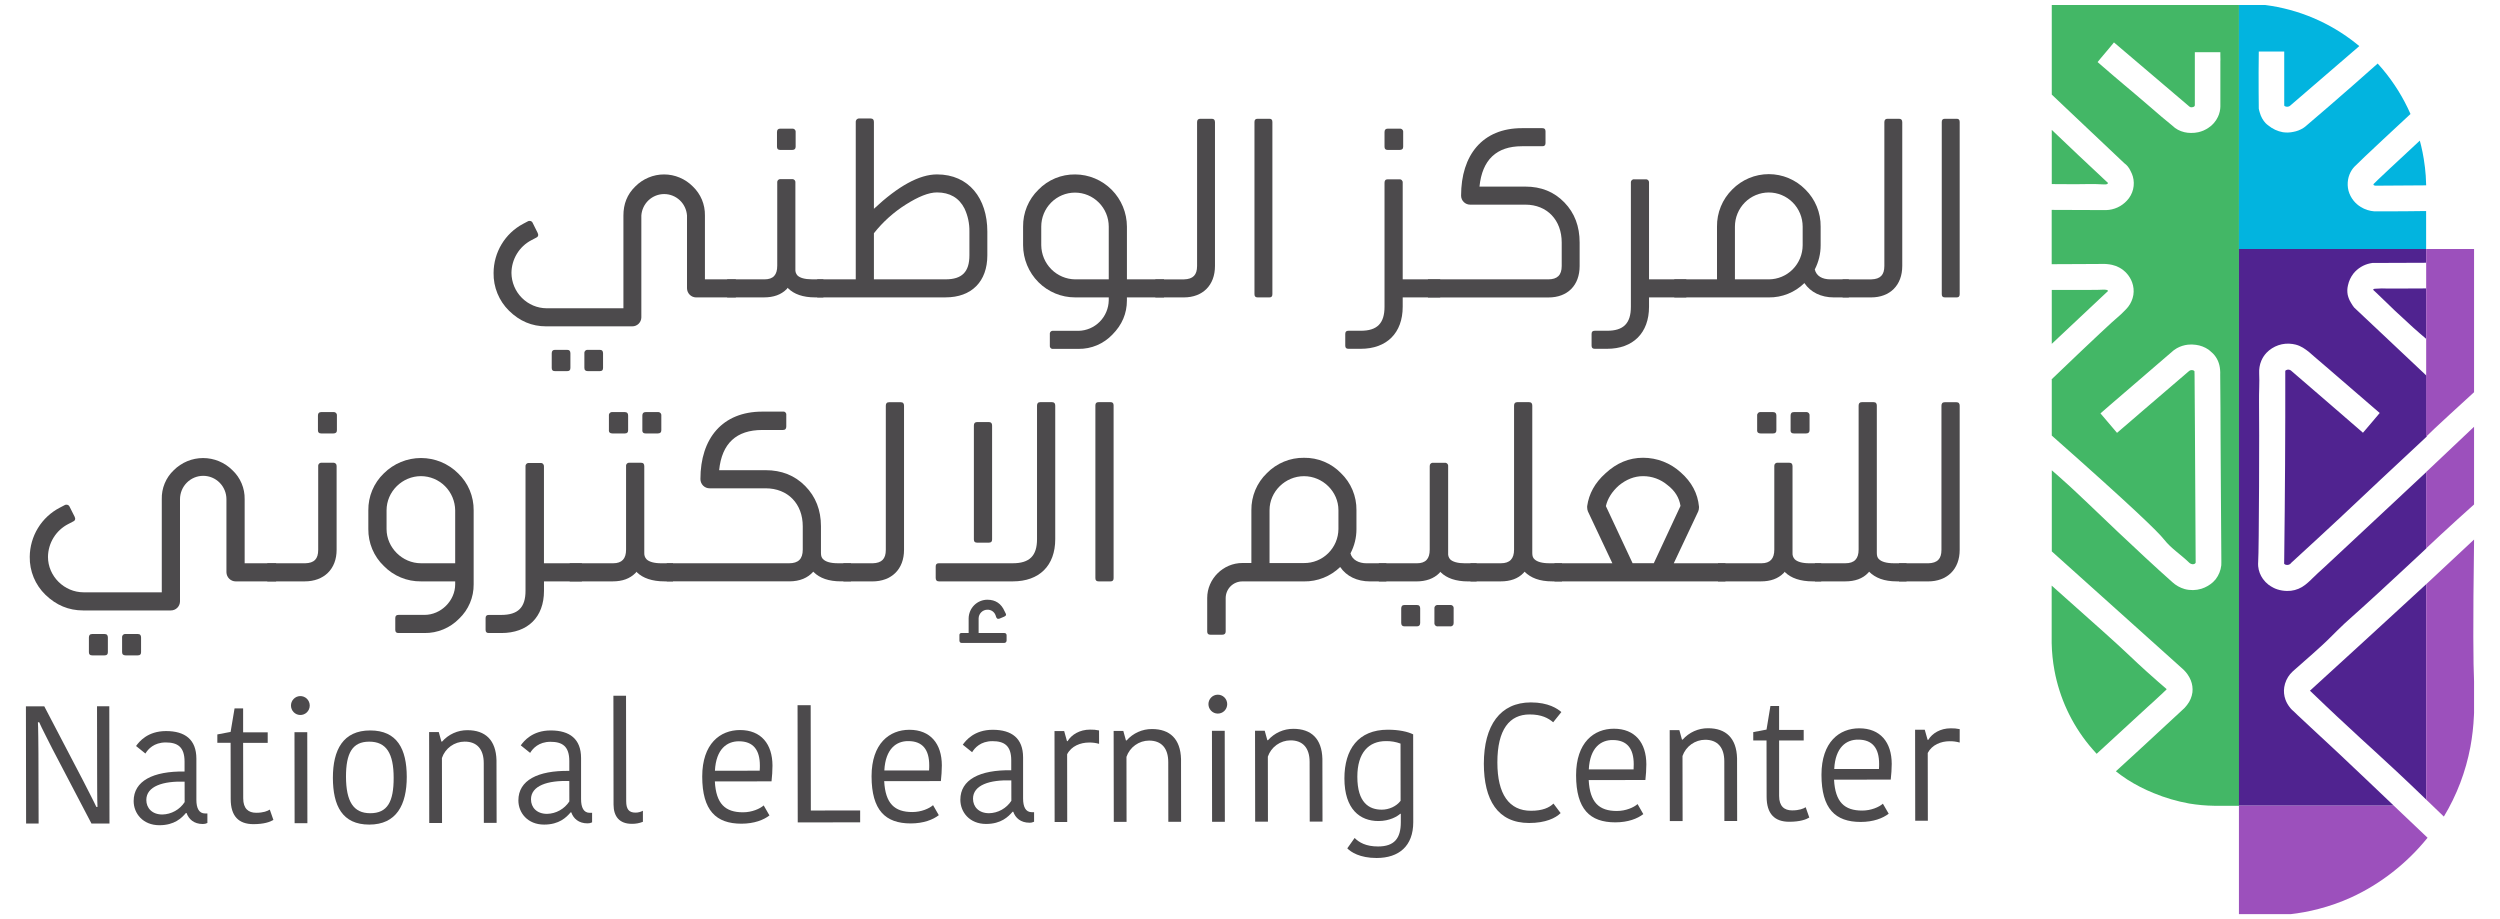 <svg width="136" height="50" viewBox="0 0 136 50" fill="none" xmlns="http://www.w3.org/2000/svg">
<g clip-path="url(#clip0_1024_7809)">
<path d="M29.735 16.77H33.914V11.723C33.914 11.104 34.114 10.579 34.555 10.148C34.761 9.939 35.005 9.774 35.275 9.661C35.544 9.547 35.833 9.489 36.124 9.489C36.416 9.489 36.705 9.547 36.974 9.661C37.243 9.774 37.488 9.939 37.693 10.148C37.905 10.35 38.073 10.595 38.186 10.866C38.298 11.137 38.353 11.429 38.348 11.723V15.197H40.03V16.18H37.866C37.736 16.178 37.611 16.125 37.519 16.032C37.427 15.939 37.375 15.813 37.373 15.682V11.723C37.35 11.406 37.21 11.11 36.98 10.893C36.749 10.677 36.446 10.557 36.131 10.557C35.816 10.557 35.513 10.677 35.282 10.893C35.052 11.11 34.911 11.406 34.889 11.723V17.268C34.887 17.398 34.833 17.522 34.741 17.613C34.648 17.704 34.524 17.754 34.395 17.753H29.708C28.934 17.753 28.267 17.47 27.692 16.905C27.42 16.638 27.205 16.318 27.06 15.963C26.915 15.609 26.844 15.229 26.851 14.846C26.853 14.297 27.003 13.758 27.285 13.289C27.567 12.819 27.971 12.435 28.453 12.179L28.733 12.031C28.758 12.021 28.785 12.016 28.811 12.018C28.844 12.016 28.877 12.024 28.905 12.041C28.934 12.057 28.957 12.082 28.971 12.112L29.252 12.677C29.265 12.707 29.275 12.739 29.279 12.771C29.28 12.803 29.271 12.834 29.255 12.86C29.238 12.886 29.214 12.907 29.186 12.92L28.905 13.068C28.581 13.237 28.31 13.492 28.12 13.805C27.929 14.118 27.827 14.477 27.823 14.844C27.827 15.354 28.03 15.842 28.388 16.202C28.745 16.562 29.229 16.767 29.735 16.77ZM31.03 19.221V20.014C31.03 20.136 30.977 20.189 30.857 20.189H30.188C30.067 20.189 30.014 20.136 30.014 20.014V19.221C30.014 19.099 30.067 19.032 30.188 19.032H30.855C30.977 19.032 31.03 19.099 31.03 19.221ZM32.806 19.221V20.014C32.806 20.136 32.753 20.189 32.633 20.189H31.977C31.857 20.189 31.79 20.136 31.79 20.014V19.221C31.787 19.195 31.79 19.169 31.798 19.145C31.807 19.121 31.82 19.099 31.838 19.081C31.856 19.062 31.878 19.049 31.902 19.04C31.926 19.032 31.952 19.029 31.977 19.032H32.632C32.755 19.032 32.806 19.099 32.806 19.221Z" fill="#4C4A4C"/>
<path d="M42.282 14.455V9.933C42.279 9.908 42.282 9.882 42.29 9.858C42.298 9.833 42.312 9.811 42.33 9.793C42.348 9.775 42.37 9.761 42.394 9.753C42.418 9.745 42.444 9.742 42.469 9.745H43.083C43.108 9.742 43.133 9.745 43.157 9.753C43.181 9.761 43.203 9.775 43.221 9.793C43.239 9.811 43.253 9.833 43.261 9.858C43.27 9.882 43.272 9.908 43.269 9.933V14.643C43.263 14.704 43.27 14.765 43.288 14.823C43.307 14.881 43.337 14.934 43.377 14.98C43.51 15.115 43.777 15.195 44.165 15.195H44.792V16.178H44.338C43.684 16.178 43.19 16.002 42.869 15.68C42.856 15.666 42.842 15.666 42.842 15.653C42.834 15.678 42.82 15.701 42.803 15.72C42.495 16.034 42.081 16.178 41.558 16.178H39.558V15.197H41.587C42.068 15.197 42.282 14.953 42.282 14.455ZM42.268 7.982V7.187C42.268 7.066 42.322 6.999 42.441 6.999H43.097C43.122 6.996 43.147 6.999 43.171 7.008C43.195 7.016 43.217 7.03 43.235 7.048C43.253 7.066 43.267 7.088 43.275 7.112C43.283 7.136 43.286 7.162 43.283 7.187V7.982C43.283 8.102 43.216 8.156 43.097 8.156H42.441C42.325 8.156 42.268 8.102 42.268 7.982Z" fill="#4C4A4C"/>
<path d="M51.44 16.177H44.457V15.196H46.553V6.634C46.552 6.608 46.556 6.582 46.566 6.558C46.576 6.533 46.591 6.511 46.61 6.493C46.629 6.475 46.652 6.462 46.676 6.454C46.701 6.446 46.727 6.443 46.753 6.446H47.368C47.488 6.446 47.541 6.514 47.541 6.634V11.359C48.864 10.12 50.012 9.488 50.973 9.488C52.708 9.488 53.711 10.793 53.711 12.597V13.889C53.711 15.315 52.855 16.177 51.44 16.177ZM52.736 13.889V12.597C52.744 12.164 52.652 11.734 52.468 11.342C52.175 10.764 51.667 10.468 50.973 10.468C50.519 10.468 49.961 10.696 49.277 11.127C48.615 11.544 48.028 12.072 47.541 12.688V15.196H51.44C52.335 15.196 52.736 14.791 52.736 13.889Z" fill="#4C4A4C"/>
<path d="M60.316 16.34V16.178H58.487C57.738 16.18 57.02 15.881 56.489 15.349C55.958 14.816 55.659 14.093 55.656 13.339V12.329C55.652 11.956 55.723 11.585 55.865 11.241C56.008 10.896 56.219 10.584 56.485 10.324C56.745 10.055 57.057 9.843 57.401 9.699C57.746 9.556 58.115 9.485 58.488 9.489C59.234 9.492 59.949 9.792 60.477 10.324C61.005 10.856 61.302 11.577 61.305 12.329V15.197H63.322V16.18H61.304V16.342C61.304 17.055 61.037 17.675 60.517 18.199C60.279 18.449 59.993 18.647 59.676 18.782C59.359 18.916 59.018 18.983 58.674 18.979H57.285C57.261 18.982 57.237 18.98 57.215 18.972C57.193 18.964 57.172 18.951 57.156 18.934C57.139 18.917 57.126 18.897 57.119 18.874C57.111 18.852 57.108 18.828 57.111 18.804V18.172C57.108 18.148 57.111 18.124 57.119 18.102C57.126 18.079 57.139 18.059 57.156 18.042C57.172 18.025 57.193 18.012 57.215 18.005C57.237 17.997 57.261 17.994 57.285 17.997H58.674C59.107 17.988 59.52 17.81 59.826 17.501C60.132 17.193 60.307 16.776 60.316 16.34ZM58.487 15.197H60.316V12.329C60.316 11.838 60.123 11.368 59.778 11.021C59.434 10.673 58.967 10.478 58.48 10.478C57.993 10.478 57.526 10.673 57.181 11.021C56.837 11.368 56.644 11.838 56.644 12.329V13.339C56.65 13.83 56.846 14.299 57.19 14.646C57.535 14.993 58 15.191 58.487 15.197Z" fill="#4C4A4C"/>
<path d="M65.121 14.469V6.649C65.121 6.528 65.174 6.461 65.295 6.461H65.922C66.042 6.461 66.095 6.528 66.095 6.649V14.469C66.095 15.519 65.428 16.179 64.4 16.179H62.851V15.198H64.413C64.907 15.183 65.121 14.954 65.121 14.469Z" fill="#4C4A4C"/>
<path d="M69.058 16.179H68.418C68.297 16.179 68.243 16.125 68.243 16.003V6.636C68.243 6.515 68.297 6.461 68.418 6.461H69.058C69.165 6.461 69.218 6.515 69.218 6.636V16.003C69.218 16.125 69.167 16.179 69.058 16.179Z" fill="#4C4A4C"/>
<path d="M75.318 16.687V9.943C75.318 9.822 75.372 9.754 75.492 9.754H76.12C76.145 9.751 76.171 9.754 76.195 9.763C76.219 9.771 76.241 9.785 76.259 9.803C76.276 9.821 76.29 9.843 76.299 9.867C76.307 9.891 76.31 9.917 76.307 9.943V15.197H78.348V16.18H76.307V16.687C76.307 18.114 75.439 18.975 74.023 18.975H73.356C73.235 18.975 73.182 18.922 73.182 18.8V18.168C73.182 18.046 73.235 17.993 73.356 17.993H74.023C74.918 17.995 75.318 17.591 75.318 16.687ZM75.318 7.982V7.187C75.318 7.066 75.372 6.999 75.492 6.999H76.146C76.171 6.996 76.197 6.999 76.221 7.007C76.245 7.016 76.267 7.03 76.285 7.048C76.303 7.066 76.317 7.088 76.325 7.112C76.333 7.136 76.336 7.162 76.333 7.187V7.982C76.333 8.102 76.266 8.156 76.146 8.156H75.492C75.372 8.156 75.318 8.102 75.318 7.982Z" fill="#4C4A4C"/>
<path d="M82.794 6.972H83.902C84.023 6.972 84.076 7.026 84.076 7.147V7.78C84.076 7.901 84.023 7.955 83.902 7.955H82.794C81.406 7.955 80.631 8.695 80.484 10.151H82.981C83.837 10.151 84.544 10.434 85.104 11.014C85.664 11.593 85.932 12.319 85.932 13.194V14.472C85.932 15.522 85.278 16.182 84.236 16.182H77.681V15.197H84.223C84.717 15.197 84.957 14.969 84.957 14.47V13.192C84.957 11.98 84.17 11.133 82.981 11.133H79.977C79.848 11.134 79.724 11.083 79.631 10.993C79.538 10.902 79.485 10.778 79.483 10.648C79.483 8.439 80.644 6.972 82.794 6.972Z" fill="#4C4A4C"/>
<path d="M88.72 16.687V9.942C88.717 9.917 88.72 9.891 88.728 9.867C88.736 9.843 88.75 9.821 88.768 9.803C88.786 9.785 88.808 9.771 88.832 9.762C88.856 9.754 88.881 9.751 88.906 9.754H89.521C89.546 9.751 89.572 9.755 89.595 9.763C89.619 9.772 89.641 9.785 89.659 9.803C89.676 9.821 89.69 9.843 89.698 9.867C89.707 9.891 89.71 9.917 89.707 9.942V15.197H91.736V16.18H89.707V16.687C89.707 18.113 88.839 18.975 87.423 18.975H86.755C86.635 18.975 86.582 18.921 86.582 18.8V18.168C86.582 18.046 86.635 17.993 86.755 17.993H87.423C88.319 17.995 88.72 17.591 88.72 16.687Z" fill="#4C4A4C"/>
<path d="M99.574 15.197H100.575V16.179H99.761C99.066 16.179 98.492 15.897 98.159 15.399C97.903 15.651 97.6 15.85 97.267 15.983C96.935 16.117 96.58 16.184 96.222 16.179H91.082V15.197H93.405V12.329C93.4 11.953 93.471 11.58 93.614 11.233C93.756 10.886 93.967 10.572 94.233 10.309C94.493 10.044 94.803 9.834 95.145 9.69C95.486 9.547 95.852 9.473 96.222 9.473C96.592 9.473 96.959 9.547 97.3 9.69C97.641 9.834 97.951 10.044 98.212 10.309C98.479 10.571 98.69 10.886 98.833 11.233C98.976 11.58 99.048 11.953 99.043 12.329V13.338C99.045 13.797 98.935 14.25 98.724 14.657C98.81 15.02 99.133 15.197 99.574 15.197ZM94.38 12.33V15.197H96.222C96.711 15.195 97.179 15 97.524 14.652C97.869 14.303 98.064 13.832 98.065 13.339V12.329C98.065 11.836 97.871 11.364 97.525 11.015C97.18 10.667 96.711 10.471 96.222 10.471C95.734 10.471 95.265 10.667 94.919 11.015C94.574 11.364 94.38 11.836 94.38 12.329V12.33Z" fill="#4C4A4C"/>
<path d="M102.509 14.469V6.649C102.509 6.528 102.562 6.461 102.682 6.461H103.309C103.43 6.461 103.483 6.528 103.483 6.649V14.469C103.483 15.519 102.815 16.179 101.787 16.179H100.238V15.198H101.801C102.295 15.183 102.509 14.954 102.509 14.469Z" fill="#4C4A4C"/>
<path d="M106.446 16.179H105.806C105.685 16.179 105.632 16.125 105.632 16.003V6.636C105.632 6.515 105.685 6.461 105.806 6.461H106.446C106.554 6.461 106.607 6.515 106.607 6.636V16.003C106.607 16.125 106.554 16.179 106.446 16.179Z" fill="#4C4A4C"/>
<path d="M4.551 32.222H8.801V27.158C8.793 26.863 8.846 26.57 8.959 26.298C9.071 26.026 9.24 25.78 9.453 25.579C9.878 25.155 10.451 24.918 11.048 24.918C11.645 24.918 12.219 25.155 12.643 25.579C12.858 25.78 13.029 26.024 13.144 26.297C13.259 26.569 13.315 26.862 13.309 27.158V30.643H15.021V31.628H12.82C12.688 31.627 12.562 31.574 12.468 31.481C12.374 31.388 12.321 31.262 12.318 31.129V27.158C12.318 26.821 12.185 26.497 11.948 26.258C11.711 26.019 11.39 25.885 11.055 25.885C10.72 25.885 10.399 26.019 10.162 26.258C9.925 26.497 9.792 26.821 9.792 27.158V32.722C9.789 32.853 9.734 32.978 9.64 33.069C9.546 33.16 9.42 33.21 9.29 33.208H4.524C3.734 33.208 3.058 32.922 2.474 32.358C2.198 32.091 1.979 31.77 1.832 31.415C1.685 31.059 1.612 30.677 1.618 30.291C1.623 29.738 1.777 29.196 2.065 28.725C2.353 28.253 2.764 27.871 3.252 27.618L3.537 27.469C3.561 27.458 3.588 27.454 3.615 27.455C3.648 27.454 3.681 27.462 3.71 27.479C3.739 27.495 3.763 27.52 3.778 27.55L4.064 28.117C4.077 28.147 4.086 28.179 4.091 28.211C4.092 28.243 4.083 28.274 4.066 28.301C4.049 28.327 4.025 28.348 3.996 28.36L3.71 28.509C3.383 28.677 3.108 28.931 2.914 29.246C2.72 29.56 2.615 29.921 2.61 30.291C2.609 31.345 3.493 32.222 4.551 32.222ZM5.868 34.68V35.477C5.868 35.598 5.813 35.652 5.691 35.652H5.014C4.891 35.652 4.836 35.598 4.836 35.477V34.68C4.836 34.558 4.891 34.491 5.014 34.491H5.691C5.813 34.49 5.868 34.558 5.868 34.68ZM7.674 34.68V35.477C7.674 35.598 7.62 35.652 7.498 35.652H6.832C6.71 35.652 6.642 35.598 6.642 35.477V34.68C6.639 34.654 6.642 34.628 6.651 34.604C6.659 34.579 6.673 34.557 6.691 34.539C6.71 34.52 6.732 34.507 6.756 34.498C6.78 34.49 6.806 34.487 6.832 34.49H7.498C7.62 34.49 7.674 34.558 7.674 34.68Z" fill="#4C4A4C"/>
<path d="M17.31 29.911V25.363C17.307 25.337 17.31 25.311 17.319 25.287C17.327 25.262 17.341 25.24 17.359 25.222C17.378 25.204 17.4 25.19 17.424 25.182C17.448 25.173 17.474 25.171 17.499 25.174H18.122C18.147 25.171 18.173 25.173 18.197 25.182C18.222 25.19 18.244 25.204 18.262 25.222C18.28 25.24 18.294 25.262 18.303 25.287C18.311 25.311 18.314 25.337 18.312 25.363V29.911C18.312 30.965 17.619 31.627 16.574 31.627H14.54V30.642H16.603C17.093 30.628 17.31 30.411 17.31 29.911ZM18.328 22.607V23.404C18.328 23.524 18.26 23.579 18.138 23.579H17.472C17.35 23.579 17.296 23.524 17.296 23.404V22.607C17.296 22.485 17.35 22.418 17.472 22.418H18.138C18.164 22.415 18.189 22.417 18.214 22.426C18.238 22.434 18.26 22.448 18.278 22.466C18.297 22.484 18.311 22.506 18.319 22.531C18.328 22.555 18.331 22.581 18.328 22.607Z" fill="#4C4A4C"/>
<path d="M24.762 31.788V31.627H22.902C22.526 31.632 22.153 31.56 21.806 31.416C21.458 31.273 21.143 31.059 20.879 30.789C20.609 30.53 20.395 30.218 20.25 29.872C20.106 29.526 20.033 29.153 20.037 28.778V27.764C20.033 27.389 20.105 27.016 20.25 26.67C20.395 26.324 20.609 26.012 20.879 25.753C21.418 25.216 22.145 24.916 22.902 24.916C23.659 24.916 24.386 25.216 24.925 25.753C25.195 26.012 25.409 26.324 25.554 26.67C25.698 27.016 25.771 27.389 25.767 27.764V31.788C25.77 32.137 25.702 32.483 25.566 32.803C25.431 33.124 25.231 33.413 24.979 33.653C24.733 33.905 24.44 34.104 24.115 34.239C23.791 34.374 23.443 34.441 23.093 34.437H21.68C21.558 34.437 21.503 34.383 21.503 34.261V33.626C21.503 33.504 21.558 33.45 21.68 33.45H23.093C23.988 33.45 24.762 32.679 24.762 31.788ZM22.902 30.641H24.762V27.764C24.756 27.27 24.558 26.797 24.211 26.449C23.863 26.1 23.393 25.904 22.902 25.902C21.884 25.902 21.029 26.738 21.029 27.764V28.778C21.029 29.79 21.884 30.641 22.902 30.641Z" fill="#4C4A4C"/>
<path d="M28.588 32.142V25.376C28.585 25.35 28.588 25.324 28.597 25.3C28.606 25.275 28.62 25.253 28.638 25.235C28.656 25.217 28.678 25.203 28.703 25.195C28.727 25.186 28.753 25.184 28.779 25.187H29.401C29.426 25.184 29.452 25.187 29.476 25.195C29.5 25.203 29.523 25.217 29.541 25.235C29.559 25.254 29.573 25.276 29.582 25.3C29.59 25.324 29.593 25.35 29.591 25.376V30.643H31.654V31.629H29.593V32.142C29.593 33.573 28.711 34.437 27.271 34.437H26.592C26.47 34.437 26.416 34.383 26.416 34.261V33.628C26.416 33.506 26.47 33.452 26.592 33.452H27.271C28.181 33.451 28.588 33.046 28.588 32.142Z" fill="#4C4A4C"/>
<path d="M34.058 29.899V25.362C34.055 25.337 34.057 25.312 34.065 25.289C34.072 25.265 34.085 25.243 34.102 25.225C34.119 25.207 34.14 25.193 34.163 25.184C34.186 25.175 34.21 25.171 34.235 25.173H34.874C34.996 25.173 35.049 25.239 35.049 25.362V30.088C35.046 30.149 35.055 30.211 35.076 30.269C35.097 30.327 35.129 30.38 35.172 30.425C35.308 30.56 35.579 30.642 35.973 30.642H36.611V31.627H36.15C35.484 31.627 34.968 31.451 34.642 31.128C34.642 31.114 34.629 31.114 34.629 31.1L34.574 31.168C34.263 31.481 33.855 31.627 33.325 31.627H30.991V30.642H33.353C33.844 30.642 34.058 30.385 34.058 29.899ZM33.125 23.404V22.607C33.122 22.581 33.125 22.555 33.133 22.531C33.142 22.506 33.156 22.484 33.174 22.466C33.193 22.448 33.215 22.434 33.239 22.426C33.263 22.417 33.289 22.415 33.314 22.418H33.994C34.116 22.418 34.17 22.485 34.17 22.607V23.404C34.17 23.524 34.116 23.579 33.994 23.579H33.314C33.189 23.579 33.121 23.524 33.121 23.404H33.125ZM34.944 23.404V22.607C34.944 22.485 34.999 22.418 35.121 22.418H35.786C35.812 22.415 35.837 22.417 35.862 22.426C35.886 22.434 35.908 22.448 35.926 22.466C35.945 22.484 35.959 22.506 35.967 22.531C35.976 22.555 35.979 22.581 35.976 22.607V23.404C35.976 23.524 35.908 23.579 35.786 23.579H35.121C34.996 23.579 34.941 23.524 34.941 23.404H34.944Z" fill="#4C4A4C"/>
<path d="M41.469 22.392H42.597C42.621 22.388 42.645 22.39 42.668 22.398C42.691 22.405 42.711 22.418 42.728 22.435C42.745 22.452 42.758 22.473 42.766 22.495C42.774 22.518 42.777 22.543 42.774 22.567V23.202C42.774 23.323 42.719 23.391 42.597 23.391H41.469C40.058 23.391 39.27 24.12 39.121 25.578H41.646C42.515 25.578 43.234 25.861 43.805 26.441C44.375 27.02 44.66 27.751 44.66 28.628V30.087C44.66 30.248 44.702 30.357 44.783 30.424C44.919 30.559 45.177 30.641 45.584 30.641H46.293V31.626H45.748C45.083 31.626 44.594 31.45 44.27 31.127L44.243 31.099C43.945 31.437 43.51 31.626 42.94 31.626H36.27V30.642H42.923C43.425 30.642 43.67 30.412 43.67 29.899V28.63C43.67 27.414 42.869 26.564 41.647 26.564H38.606C38.54 26.565 38.475 26.552 38.414 26.528C38.353 26.503 38.298 26.466 38.251 26.42C38.205 26.373 38.167 26.318 38.142 26.257C38.117 26.196 38.103 26.131 38.103 26.064C38.103 23.85 39.297 22.392 41.469 22.392Z" fill="#4C4A4C"/>
<path d="M48.188 29.913V22.07C48.188 21.949 48.242 21.881 48.365 21.881H49.003C49.125 21.881 49.179 21.949 49.179 22.07V29.913C49.179 30.967 48.5 31.629 47.454 31.629H45.88V30.643H47.468C47.971 30.63 48.188 30.4 48.188 29.913Z" fill="#4C4A4C"/>
<path d="M56.414 29.331V22.066C56.414 21.944 56.469 21.877 56.592 21.877H57.229C57.351 21.877 57.405 21.944 57.405 22.066V29.331C57.405 30.775 56.536 31.627 55.098 31.627H51.078C50.956 31.627 50.902 31.559 50.902 31.438V30.817C50.902 30.695 50.956 30.641 51.078 30.641H55.098C56.007 30.641 56.414 30.236 56.414 29.331ZM53.237 33.639V34.435H54.622C54.704 34.435 54.759 34.475 54.759 34.557V34.84C54.76 34.858 54.757 34.877 54.75 34.894C54.744 34.91 54.734 34.926 54.721 34.939C54.708 34.952 54.693 34.962 54.676 34.968C54.659 34.974 54.641 34.977 54.622 34.976H52.314C52.236 34.976 52.192 34.922 52.192 34.84V34.557C52.189 34.54 52.191 34.523 52.196 34.507C52.202 34.491 52.211 34.477 52.222 34.465C52.234 34.453 52.249 34.444 52.265 34.439C52.281 34.434 52.297 34.433 52.314 34.435H52.694V33.639C52.698 33.369 52.807 33.111 52.998 32.921C53.188 32.732 53.445 32.625 53.713 32.625C54.16 32.625 54.472 32.842 54.647 33.247L54.714 33.382C54.725 33.398 54.73 33.417 54.728 33.436C54.728 33.489 54.688 33.515 54.633 33.544L54.374 33.653C54.353 33.662 54.33 33.666 54.306 33.665C54.253 33.665 54.229 33.639 54.198 33.587L54.157 33.465C54.123 33.374 54.062 33.297 53.981 33.243C53.901 33.19 53.806 33.164 53.71 33.168C53.586 33.169 53.468 33.219 53.38 33.307C53.291 33.395 53.24 33.514 53.237 33.639ZM52.979 29.345V23.149C52.979 23.027 53.034 22.96 53.156 22.96H53.795C53.917 22.96 53.97 23.027 53.97 23.149V29.345C53.97 29.466 53.917 29.52 53.795 29.52H53.156C53.034 29.52 52.979 29.469 52.979 29.345Z" fill="#4C4A4C"/>
<path d="M60.417 31.627H59.765C59.643 31.627 59.589 31.572 59.589 31.45V22.053C59.589 21.931 59.643 21.877 59.765 21.877H60.417C60.526 21.877 60.58 21.931 60.58 22.053V31.45C60.58 31.572 60.526 31.627 60.417 31.627Z" fill="#4C4A4C"/>
<path d="M74.345 30.643H75.418V31.629H74.535C73.816 31.629 73.245 31.345 72.906 30.845C72.377 31.357 71.67 31.639 70.937 31.629H67.584C67.345 31.628 67.116 31.723 66.946 31.891C66.776 32.06 66.68 32.29 66.677 32.53V34.353C66.677 34.474 66.609 34.529 66.487 34.529H65.849C65.727 34.529 65.672 34.474 65.672 34.353V32.53C65.672 31.491 66.541 30.627 67.587 30.627H68.075V27.753C68.071 27.378 68.144 27.005 68.288 26.659C68.433 26.313 68.647 26 68.917 25.741C69.181 25.471 69.496 25.258 69.844 25.114C70.191 24.97 70.564 24.899 70.94 24.904C71.314 24.899 71.685 24.97 72.03 25.114C72.376 25.258 72.689 25.471 72.95 25.741C73.22 26 73.434 26.312 73.579 26.659C73.723 27.005 73.796 27.378 73.791 27.753V28.78C73.793 29.241 73.681 29.696 73.466 30.103C73.558 30.454 73.913 30.643 74.345 30.643ZM69.063 27.753V30.63H70.937C71.18 30.633 71.422 30.587 71.648 30.495C71.874 30.404 72.08 30.268 72.254 30.096C72.428 29.924 72.567 29.72 72.663 29.494C72.758 29.268 72.809 29.025 72.811 28.78V27.753C72.811 26.741 71.955 25.904 70.937 25.904C69.918 25.904 69.063 26.741 69.063 27.753Z" fill="#4C4A4C"/>
<path d="M77.777 29.901V25.364C77.775 25.338 77.778 25.312 77.786 25.288C77.795 25.263 77.809 25.241 77.827 25.223C77.845 25.205 77.867 25.191 77.892 25.183C77.916 25.174 77.942 25.172 77.967 25.175H78.59C78.615 25.172 78.641 25.174 78.665 25.183C78.689 25.191 78.712 25.205 78.73 25.223C78.748 25.241 78.762 25.263 78.771 25.288C78.779 25.312 78.782 25.338 78.779 25.364V30.09C78.773 30.15 78.78 30.212 78.799 30.27C78.817 30.328 78.848 30.381 78.888 30.427C79.024 30.562 79.296 30.643 79.69 30.643H80.328V31.629H79.866C79.2 31.629 78.699 31.453 78.373 31.13C78.359 31.115 78.345 31.115 78.345 31.102C78.337 31.127 78.323 31.15 78.305 31.169C77.994 31.483 77.571 31.629 77.041 31.629H75.008V30.643H77.071C77.56 30.643 77.777 30.4 77.777 29.901ZM77.258 33.101V33.885C77.258 34.007 77.203 34.074 77.082 34.074H76.403C76.281 34.074 76.226 34.007 76.226 33.885V33.101C76.226 32.98 76.281 32.912 76.403 32.912H77.082C77.206 32.912 77.258 32.98 77.258 33.101ZM79.078 33.101V33.885C79.08 33.911 79.077 33.937 79.069 33.961C79.06 33.986 79.046 34.008 79.028 34.026C79.01 34.044 78.987 34.058 78.963 34.066C78.939 34.075 78.913 34.078 78.888 34.074H78.222C78.196 34.078 78.17 34.075 78.146 34.066C78.122 34.058 78.1 34.044 78.082 34.026C78.063 34.008 78.049 33.986 78.041 33.961C78.032 33.937 78.029 33.911 78.032 33.885V33.101C78.029 33.075 78.032 33.049 78.041 33.025C78.049 33.001 78.063 32.979 78.082 32.96C78.1 32.942 78.122 32.928 78.146 32.92C78.17 32.912 78.196 32.909 78.222 32.912H78.892C78.918 32.909 78.943 32.912 78.967 32.921C78.992 32.929 79.013 32.943 79.031 32.961C79.049 32.979 79.063 33.001 79.072 33.026C79.08 33.05 79.083 33.075 79.081 33.101H79.078Z" fill="#4C4A4C"/>
<path d="M82.365 29.898V22.066C82.365 21.944 82.419 21.877 82.541 21.877H83.179C83.302 21.877 83.356 21.944 83.356 22.066V30.087C83.356 30.249 83.396 30.357 83.478 30.425C83.613 30.559 83.885 30.641 84.279 30.641H84.971V31.627H84.442C83.75 31.627 83.275 31.438 82.935 31.1C82.92 31.125 82.902 31.148 82.88 31.167C82.582 31.481 82.161 31.627 81.636 31.627H79.993V30.641H81.649C82.134 30.641 82.365 30.398 82.365 29.898Z" fill="#4C4A4C"/>
<path d="M93.863 31.628H84.563V30.642H87.713L86.382 27.819C86.356 27.75 86.342 27.677 86.342 27.603V27.535C86.437 26.86 86.762 26.266 87.333 25.753C87.944 25.185 88.622 24.902 89.383 24.902C90.141 24.902 90.872 25.186 91.433 25.699C92.03 26.225 92.357 26.846 92.425 27.562V27.616C92.424 27.686 92.41 27.754 92.384 27.819L91.053 30.642H93.863V31.628ZM88.065 26.412C87.7 26.736 87.455 27.117 87.36 27.532L88.813 30.639H89.967L91.419 27.522C91.35 27.077 91.119 26.699 90.712 26.388C90.34 26.073 89.868 25.901 89.382 25.903C88.908 25.903 88.474 26.078 88.065 26.412Z" fill="#4C4A4C"/>
<path d="M96.522 29.899V25.362C96.519 25.337 96.522 25.312 96.529 25.289C96.537 25.265 96.549 25.244 96.566 25.226C96.583 25.207 96.604 25.193 96.626 25.184C96.649 25.175 96.674 25.171 96.698 25.173H97.337C97.459 25.173 97.513 25.239 97.513 25.362V30.088C97.509 30.149 97.518 30.211 97.539 30.269C97.56 30.327 97.593 30.38 97.635 30.425C97.771 30.56 98.042 30.642 98.436 30.642H99.075V31.627H98.613C97.947 31.627 97.432 31.451 97.105 31.128C97.105 31.114 97.092 31.114 97.092 31.1L97.038 31.168C96.726 31.481 96.319 31.627 95.793 31.627H93.459V30.642H95.821C96.305 30.642 96.522 30.385 96.522 29.899ZM95.589 23.404V22.607C95.586 22.581 95.589 22.555 95.598 22.531C95.607 22.507 95.621 22.485 95.639 22.466C95.657 22.448 95.679 22.434 95.703 22.426C95.728 22.418 95.753 22.415 95.779 22.418H96.458C96.58 22.418 96.635 22.485 96.635 22.607V23.404C96.635 23.524 96.58 23.579 96.458 23.579H95.776C95.653 23.579 95.585 23.524 95.585 23.404H95.589ZM97.409 23.404V22.607C97.409 22.485 97.463 22.418 97.585 22.418H98.251C98.276 22.415 98.302 22.417 98.326 22.426C98.35 22.434 98.372 22.448 98.391 22.466C98.409 22.484 98.423 22.506 98.431 22.531C98.44 22.555 98.443 22.581 98.44 22.607V23.404C98.44 23.524 98.373 23.579 98.251 23.579H97.585C97.459 23.579 97.405 23.524 97.405 23.404H97.409Z" fill="#4C4A4C"/>
<path d="M101.109 29.898V22.066C101.109 21.944 101.163 21.877 101.286 21.877H101.922C102.045 21.877 102.099 21.944 102.099 22.066V30.087C102.099 30.249 102.14 30.357 102.222 30.425C102.357 30.559 102.629 30.641 103.022 30.641H103.715V31.627H103.186C102.493 31.627 102.019 31.438 101.679 31.1C101.664 31.125 101.645 31.148 101.624 31.167C101.325 31.481 100.904 31.627 100.379 31.627H98.732V30.641H100.389C100.878 30.641 101.109 30.398 101.109 29.898Z" fill="#4C4A4C"/>
<path d="M105.615 29.913V22.07C105.615 21.949 105.67 21.881 105.792 21.881H106.43C106.552 21.881 106.607 21.949 106.607 22.07V29.913C106.607 30.967 105.927 31.629 104.882 31.629H103.308V30.643H104.896C105.398 30.63 105.615 30.4 105.615 29.913Z" fill="#4C4A4C"/>
<path d="M2.062 39.29C2.08 39.426 2.091 40.754 2.091 40.981L2.101 44.802H1.42L1.41 38.425H2.409L4.518 42.461C4.58 42.588 5.188 43.762 5.241 43.897H5.304C5.286 43.706 5.284 42.329 5.284 42.187L5.278 38.422H5.946L5.956 44.799H4.975L2.848 40.734C2.786 40.607 2.187 39.444 2.133 39.29H2.062Z" fill="#4C4A4C"/>
<path d="M10.683 41.269V43.508C10.683 43.953 10.818 44.253 11.157 44.253H11.282V44.771C11.204 44.809 11.119 44.828 11.032 44.826C10.551 44.826 10.265 44.563 10.149 44.227H10.114C9.881 44.5 9.492 44.892 8.672 44.892C7.772 44.892 7.271 44.249 7.271 43.577C7.271 42.485 8.32 41.946 10.04 41.97V41.434C10.04 40.625 9.655 40.389 9.014 40.389C8.373 40.39 8.052 40.755 7.91 40.992L7.401 40.583C7.57 40.348 8.024 39.772 9.03 39.77C10.066 39.769 10.681 40.232 10.683 41.269ZM10.043 42.524C8.876 42.48 7.958 42.773 7.96 43.519C7.96 43.955 8.271 44.31 8.834 44.309C9.075 44.303 9.311 44.239 9.522 44.121C9.733 44.004 9.912 43.837 10.045 43.634L10.043 42.524Z" fill="#4C4A4C"/>
<path d="M12.55 43.468L12.545 40.409H11.823V39.953L12.545 39.816L12.76 38.537H13.226V39.838H14.563V40.411H13.226L13.231 43.431C13.231 43.986 13.509 44.215 13.936 44.215C14.325 44.215 14.551 44.123 14.676 44.041L14.873 44.605C14.685 44.715 14.365 44.833 13.784 44.834C12.988 44.832 12.551 44.405 12.55 43.468Z" fill="#4C4A4C"/>
<path d="M16.32 37.867C16.389 37.864 16.457 37.876 16.521 37.9C16.585 37.925 16.644 37.962 16.694 38.01C16.743 38.058 16.782 38.116 16.809 38.18C16.836 38.243 16.85 38.312 16.85 38.381C16.85 38.45 16.836 38.519 16.809 38.583C16.782 38.646 16.743 38.704 16.694 38.752C16.644 38.8 16.585 38.837 16.521 38.862C16.457 38.887 16.389 38.898 16.32 38.895C16.188 38.89 16.063 38.834 15.972 38.738C15.88 38.642 15.829 38.514 15.829 38.381C15.829 38.248 15.88 38.12 15.972 38.025C16.063 37.929 16.188 37.872 16.32 37.867ZM16.02 39.833H16.715L16.722 44.782H16.027L16.02 39.833Z" fill="#4C4A4C"/>
<path d="M18.109 42.313C18.109 40.786 18.666 39.738 20.137 39.736C21.607 39.735 22.126 40.751 22.128 42.262C22.128 43.79 21.561 44.856 20.091 44.858C18.62 44.859 18.112 43.833 18.109 42.313ZM20.144 44.239C21.078 44.239 21.418 43.611 21.415 42.317C21.415 40.99 21.021 40.344 20.085 40.346C19.167 40.346 18.82 40.973 18.822 42.258C18.828 43.588 19.217 44.24 20.144 44.239Z" fill="#4C4A4C"/>
<path d="M27.016 44.763H26.321L26.316 41.516C26.316 40.761 25.949 40.339 25.272 40.344C25 40.345 24.736 40.432 24.515 40.591C24.295 40.751 24.129 40.975 24.041 41.234L24.047 44.773H23.351L23.344 39.824H23.869L24.013 40.343H24.049C24.222 40.146 24.434 39.989 24.672 39.882C24.91 39.775 25.168 39.72 25.429 39.722C26.4 39.722 26.98 40.256 27.009 41.357L27.016 44.763Z" fill="#4C4A4C"/>
<path d="M31.61 41.234V43.472C31.61 43.918 31.744 44.218 32.084 44.218H32.21V44.736C32.133 44.774 32.048 44.793 31.961 44.791C31.48 44.791 31.194 44.528 31.078 44.192H31.043C30.81 44.465 30.421 44.857 29.601 44.858C28.701 44.858 28.2 44.215 28.2 43.542C28.2 42.45 29.25 41.911 30.97 41.936V41.399C30.97 40.59 30.581 40.353 29.943 40.354C29.305 40.355 28.982 40.72 28.839 40.957L28.33 40.548C28.5 40.313 28.953 39.738 29.96 39.736C30.993 39.737 31.608 40.2 31.61 41.234ZM30.97 42.489C29.803 42.446 28.885 42.739 28.886 43.484C28.886 43.921 29.197 44.275 29.76 44.274C30.001 44.269 30.238 44.204 30.448 44.087C30.659 43.969 30.839 43.802 30.972 43.599L30.97 42.489Z" fill="#4C4A4C"/>
<path d="M34.056 37.849L34.065 43.579C34.065 44.016 34.208 44.207 34.573 44.207C34.713 44.206 34.85 44.171 34.974 44.105V44.706C34.781 44.783 34.575 44.821 34.368 44.816C33.7 44.816 33.378 44.418 33.377 43.771L33.369 37.849L34.056 37.849Z" fill="#4C4A4C"/>
<path d="M41.858 44.36C41.538 44.607 41.029 44.807 40.335 44.809C38.954 44.809 38.204 44.093 38.201 42.246C38.201 40.454 39.178 39.716 40.256 39.714C41.405 39.714 42.021 40.476 42.023 41.649C42.021 41.935 42.004 42.221 41.971 42.505L38.888 42.51C38.952 43.728 39.452 44.191 40.423 44.189C40.904 44.189 41.341 43.997 41.545 43.815L41.858 44.36ZM38.895 41.929L41.328 41.925C41.337 41.826 41.337 41.699 41.337 41.644C41.337 40.797 40.978 40.325 40.195 40.326C39.558 40.325 38.953 40.736 38.892 41.927L38.895 41.929Z" fill="#4C4A4C"/>
<path d="M44.101 38.362L44.11 44.092L46.792 44.089V44.735L43.397 44.739L43.387 38.363L44.101 38.362Z" fill="#4C4A4C"/>
<path d="M51.071 44.346C50.75 44.592 50.242 44.793 49.547 44.795C48.166 44.795 47.416 44.08 47.413 42.232C47.413 40.44 48.39 39.702 49.469 39.7C50.618 39.7 51.234 40.462 51.236 41.635C51.234 41.921 51.216 42.206 51.184 42.491L48.1 42.495C48.164 43.714 48.664 44.177 49.635 44.175C50.117 44.175 50.553 43.983 50.758 43.801L51.071 44.346ZM48.108 41.915H50.541C50.55 41.815 50.55 41.688 50.55 41.633C50.55 40.786 50.191 40.314 49.407 40.316C48.774 40.311 48.169 40.721 48.108 41.913V41.915Z" fill="#4C4A4C"/>
<path d="M55.656 41.2V43.438C55.656 43.884 55.791 44.184 56.129 44.183H56.254V44.701C56.177 44.74 56.091 44.759 56.005 44.756C55.523 44.756 55.238 44.494 55.121 44.157H55.086C54.853 44.43 54.464 44.821 53.644 44.823C52.743 44.823 52.243 44.179 52.243 43.506C52.243 42.414 53.292 41.876 55.012 41.901V41.364C55.012 40.554 54.623 40.318 53.985 40.319C53.347 40.32 53.026 40.685 52.883 40.92L52.375 40.512C52.544 40.277 52.998 39.702 54.005 39.7C55.039 39.7 55.654 40.163 55.656 41.2ZM55.016 42.455C53.849 42.411 52.931 42.704 52.932 43.45C52.932 43.887 53.244 44.24 53.806 44.239C54.047 44.234 54.283 44.17 54.494 44.052C54.705 43.934 54.885 43.767 55.018 43.564L55.016 42.455Z" fill="#4C4A4C"/>
<path d="M59.79 40.465C59.613 40.414 59.429 40.39 59.245 40.394C58.773 40.394 58.283 40.586 58.052 41.032L58.057 44.718H57.372L57.365 39.769H57.891L58.043 40.318H58.078C58.292 39.964 58.737 39.691 59.298 39.691C59.463 39.686 59.627 39.701 59.788 39.736L59.79 40.465Z" fill="#4C4A4C"/>
<path d="M64.252 44.707H63.557L63.553 41.46C63.553 40.704 63.185 40.287 62.509 40.288C62.238 40.289 61.975 40.375 61.755 40.533C61.535 40.691 61.369 40.914 61.28 41.172L61.285 44.711H60.59L60.582 39.762H61.108L61.251 40.28H61.287C61.46 40.084 61.673 39.927 61.911 39.82C62.149 39.713 62.407 39.658 62.668 39.66C63.639 39.66 64.219 40.195 64.248 41.295L64.252 44.707Z" fill="#4C4A4C"/>
<path d="M66.23 37.791C66.299 37.788 66.367 37.8 66.431 37.824C66.496 37.849 66.554 37.886 66.604 37.934C66.653 37.982 66.692 38.04 66.719 38.103C66.746 38.167 66.76 38.236 66.76 38.305C66.76 38.374 66.746 38.443 66.719 38.507C66.692 38.57 66.653 38.628 66.604 38.676C66.554 38.724 66.496 38.761 66.431 38.786C66.367 38.81 66.299 38.822 66.23 38.819C66.098 38.814 65.973 38.758 65.882 38.662C65.79 38.566 65.739 38.438 65.739 38.305C65.739 38.172 65.79 38.044 65.882 37.948C65.973 37.852 66.098 37.796 66.23 37.791ZM65.93 39.756H66.625L66.632 44.705H65.937L65.93 39.756Z" fill="#4C4A4C"/>
<path d="M71.944 44.696H71.249L71.243 41.448C71.243 40.693 70.877 40.272 70.199 40.276C69.929 40.278 69.666 40.364 69.446 40.522C69.226 40.68 69.06 40.903 68.971 41.16L68.976 44.699H68.281L68.274 39.751H68.8L68.943 40.268H68.979C69.152 40.072 69.364 39.915 69.602 39.808C69.84 39.701 70.098 39.647 70.359 39.648C71.33 39.648 71.91 40.183 71.938 41.283L71.944 44.696Z" fill="#4C4A4C"/>
<path d="M76.881 44.726C76.881 46.026 76.103 46.674 74.888 46.675C73.97 46.675 73.487 46.35 73.292 46.15L73.692 45.585C73.933 45.831 74.314 46.049 74.967 46.048C75.849 46.048 76.205 45.609 76.204 44.727V44.272H76.169C76.018 44.408 75.608 44.664 74.984 44.664C73.987 44.664 73.139 44.029 73.136 42.347C73.136 40.764 73.889 39.699 75.494 39.696C76.109 39.696 76.583 39.804 76.876 39.949L76.881 44.726ZM75.395 40.316C74.461 40.316 73.839 40.943 73.839 42.255C73.839 43.675 74.483 44.047 75.169 44.046C75.552 44.046 75.962 43.872 76.193 43.562L76.189 40.451C75.935 40.357 75.666 40.311 75.395 40.316Z" fill="#4C4A4C"/>
<path d="M83.28 38.211C84.234 38.211 84.733 38.555 84.938 38.736L84.493 39.292C84.226 39.065 83.86 38.865 83.21 38.866C82.12 38.866 81.455 39.679 81.457 41.48C81.457 43.205 82.095 44.108 83.289 44.106C83.921 44.106 84.286 43.932 84.509 43.714L84.898 44.232C84.622 44.505 84.079 44.77 83.186 44.771C81.466 44.771 80.725 43.511 80.721 41.546C80.724 39.452 81.615 38.213 83.28 38.211Z" fill="#4C4A4C"/>
<path d="M89.396 44.288C89.076 44.534 88.568 44.735 87.873 44.736C86.491 44.736 85.742 44.021 85.739 42.174C85.739 40.382 86.715 39.643 87.794 39.642C88.944 39.642 89.559 40.403 89.561 41.577C89.559 41.863 89.542 42.148 89.509 42.432L86.425 42.437C86.49 43.656 86.99 44.119 87.961 44.117C88.443 44.117 88.878 43.925 89.084 43.742L89.396 44.288ZM86.434 41.857H88.867C88.875 41.758 88.875 41.63 88.875 41.575C88.875 40.729 88.517 40.257 87.732 40.258C87.097 40.252 86.492 40.663 86.431 41.855L86.434 41.857Z" fill="#4C4A4C"/>
<path d="M94.501 44.663H93.806L93.802 41.415C93.802 40.66 93.434 40.242 92.757 40.243C92.487 40.245 92.224 40.331 92.004 40.489C91.784 40.647 91.618 40.87 91.528 41.127L91.534 44.666H90.838L90.831 39.718H91.356L91.5 40.236H91.535C91.709 40.04 91.921 39.883 92.159 39.776C92.398 39.669 92.656 39.614 92.916 39.616C93.888 39.616 94.468 40.151 94.496 41.251L94.501 44.663Z" fill="#4C4A4C"/>
<path d="M96.104 43.341L96.099 40.282H95.377V39.827L96.099 39.689L96.311 38.406H96.783V39.707H98.121V40.281H96.784V43.301C96.784 43.855 97.062 44.085 97.49 44.085C97.879 44.085 98.104 43.993 98.229 43.912L98.426 44.475C98.239 44.585 97.918 44.703 97.336 44.704C96.543 44.705 96.105 44.278 96.104 43.341Z" fill="#4C4A4C"/>
<path d="M102.745 44.266C102.425 44.512 101.917 44.713 101.222 44.714C99.84 44.714 99.091 43.999 99.088 42.152C99.088 40.36 100.064 39.621 101.142 39.62C102.292 39.62 102.908 40.381 102.91 41.555C102.907 41.841 102.889 42.126 102.856 42.41L99.772 42.415C99.836 43.634 100.336 44.097 101.307 44.095C101.788 44.095 102.225 43.903 102.429 43.721L102.745 44.266ZM99.782 41.835H102.215C102.224 41.736 102.224 41.608 102.224 41.553C102.224 40.707 101.865 40.234 101.081 40.236C100.448 40.231 99.842 40.641 99.782 41.833V41.835Z" fill="#4C4A4C"/>
<path d="M106.607 40.395C106.429 40.344 106.246 40.32 106.062 40.323C105.59 40.323 105.1 40.516 104.869 40.961L104.875 44.647H104.188L104.181 39.699H104.707L104.862 40.248H104.898C105.111 39.893 105.556 39.62 106.118 39.62C106.283 39.616 106.447 39.631 106.608 39.665L106.607 40.395Z" fill="#4C4A4C"/>
<path d="M114.462 10.033C114.483 10.034 114.505 10.034 114.527 10.033C114.566 10.035 114.606 10.025 114.64 10.005C114.657 9.992 114.67 9.975 114.679 9.956L114.546 9.832C113.561 8.914 112.584 7.992 111.616 7.066V10.014L112.659 10.02C113.259 10.027 113.862 9.992 114.462 10.033Z" fill="#43B766"/>
<path d="M114.643 15.861C114.643 15.861 114.672 15.851 114.675 15.832C114.678 15.812 114.65 15.792 114.639 15.785C114.622 15.775 114.603 15.768 114.584 15.767C114.52 15.756 114.455 15.753 114.39 15.758C114.294 15.773 113.253 15.777 111.616 15.774V18.706L114.643 15.861Z" fill="#43B766"/>
<path d="M121.799 0.19H120.729C120.729 0.196 120.729 0.201 120.729 0.207V0.19H111.616C111.609 0.19 111.622 0.19 111.616 0.19C111.609 0.19 111.622 0.201 111.616 0.21C111.609 0.219 111.616 0.223 111.616 0.23V0.244C111.616 0.834 111.616 1.524 111.616 2.169V3.178C111.616 3.797 111.616 4.597 111.616 5.145L112.336 5.828C113.41 6.849 114.484 7.864 115.558 8.875C115.628 8.925 115.691 8.983 115.746 9.049C115.805 9.122 115.856 9.202 115.896 9.288C115.95 9.386 115.993 9.49 116.026 9.597C116.091 9.824 116.096 10.065 116.04 10.296C115.985 10.526 115.87 10.737 115.708 10.909C115.563 11.068 115.387 11.197 115.191 11.286C114.995 11.375 114.783 11.424 114.568 11.429L111.612 11.418V14.372L113.177 14.365L114.5 14.358C114.527 14.358 114.564 14.358 114.609 14.365C114.706 14.373 114.802 14.387 114.897 14.408C115.031 14.439 115.159 14.486 115.281 14.55C115.606 14.722 115.857 15.009 115.986 15.356C116.067 15.576 116.091 15.813 116.055 16.045C116.017 16.273 115.924 16.488 115.786 16.672C115.738 16.735 115.686 16.795 115.63 16.851C115.48 17.011 115.32 17.161 115.152 17.301C114.956 17.462 114.048 18.296 111.616 20.628C111.635 20.642 111.596 20.656 111.616 20.669C111.589 20.651 111.621 20.632 111.616 20.628V23.695C116.011 27.581 117.397 28.93 117.728 29.352C118.108 29.839 118.649 30.174 119.089 30.607C119.121 30.639 119.16 30.663 119.203 30.677C119.234 30.69 119.268 30.696 119.301 30.694C119.335 30.692 119.367 30.683 119.397 30.666C119.416 30.652 119.433 30.633 119.444 30.611C119.411 24.43 119.39 20.439 119.384 20.375C119.384 20.341 119.38 20.308 119.38 20.273C119.38 20.22 119.386 20.215 119.38 20.201C119.359 20.146 119.26 20.122 119.183 20.137C119.143 20.145 119.107 20.164 119.077 20.191C117.327 21.687 116.649 22.268 116.394 22.491L115.866 22.947L115.416 23.333L115.166 23.547C114.865 23.194 114.566 22.841 114.266 22.488C114.386 22.386 114.557 22.23 114.776 22.044C115.282 21.612 115.491 21.429 116.332 20.706C117.082 20.059 117.541 19.664 117.686 19.54L118.251 19.055C118.306 19.013 118.364 18.975 118.424 18.941C118.61 18.838 118.814 18.773 119.024 18.75C119.169 18.734 119.315 18.737 119.46 18.759C119.702 18.79 119.933 18.878 120.136 19.015C120.176 19.045 120.222 19.084 120.222 19.084C120.3 19.147 120.361 19.206 120.39 19.235C120.503 19.352 120.594 19.488 120.659 19.638C120.722 19.787 120.76 19.946 120.772 20.108C120.781 20.203 120.784 20.299 120.779 20.395C120.787 21.158 120.791 21.777 120.793 22.198C120.793 22.538 120.793 22.743 120.798 23.563C120.798 24.244 120.804 24.767 120.806 25.068C120.806 25.434 120.811 25.811 120.816 26.66C120.816 26.717 120.823 27.734 120.827 28.375C120.827 28.889 120.835 29.644 120.842 30.579C120.845 30.638 120.843 30.698 120.838 30.757C120.806 31.032 120.701 31.293 120.533 31.512C120.488 31.568 120.438 31.62 120.386 31.669C120.203 31.833 119.988 31.956 119.755 32.029C119.459 32.119 119.144 32.125 118.845 32.045C118.594 31.973 118.364 31.843 118.171 31.665C116.39 30.087 113.59 27.388 113.59 27.388C113.046 26.863 112.48 26.349 112.48 26.349C112.121 26.022 111.82 25.759 111.618 25.584V29.996L118.78 36.427C118.864 36.507 118.939 36.595 119.006 36.69C119.074 36.788 119.132 36.893 119.177 37.004C119.262 37.213 119.294 37.442 119.268 37.667C119.234 37.911 119.137 38.142 118.986 38.336C118.9 38.456 118.798 38.564 118.684 38.657C117.917 39.369 117.146 40.082 116.371 40.797C115.948 41.185 115.526 41.572 115.104 41.958C115.254 42.079 115.462 42.235 115.721 42.404C116.175 42.694 116.656 42.941 117.155 43.143C117.777 43.401 118.424 43.591 119.086 43.711C119.538 43.786 119.995 43.828 120.453 43.834H121.802L121.799 0.19ZM120.788 3.29C120.788 3.474 120.788 3.532 120.788 3.925C120.788 4.387 120.788 4.341 120.788 4.658C120.788 4.863 120.788 4.939 120.788 5.3V5.794C120.788 5.83 120.788 5.872 120.779 5.927C120.773 5.976 120.765 6.024 120.754 6.072C120.732 6.172 120.698 6.269 120.654 6.361C120.625 6.422 120.592 6.481 120.555 6.537C120.481 6.651 120.39 6.754 120.287 6.843C120.234 6.888 120.178 6.929 120.12 6.966C120.077 6.995 120.042 7.014 120.025 7.024C120.007 7.033 119.947 7.067 119.869 7.102C119.779 7.14 119.686 7.17 119.59 7.192C119.459 7.221 119.325 7.235 119.191 7.232C118.944 7.234 118.7 7.175 118.481 7.061C118.367 6.999 118.262 6.922 118.17 6.831C118.034 6.721 117.829 6.554 117.582 6.345C117.307 6.109 117.109 5.937 117.029 5.868C116.562 5.459 115.534 4.597 115.534 4.597C115.192 4.311 114.717 3.907 114.11 3.377C114.169 3.298 114.217 3.244 114.247 3.207C114.524 2.869 114.666 2.723 114.94 2.381L114.999 2.307L119.089 5.786C119.112 5.807 119.138 5.822 119.167 5.831C119.208 5.841 119.251 5.839 119.292 5.826C119.327 5.821 119.359 5.802 119.383 5.775C119.395 5.756 119.4 5.733 119.399 5.711C119.399 5.639 119.399 4.456 119.399 2.838H120.787V2.844C120.787 2.941 120.787 3.033 120.787 3.033C120.793 3.164 120.792 3.259 120.792 3.29H120.788Z" fill="#43B766"/>
<path d="M117.088 38.226L117.308 38.023L117.664 37.692L117.742 37.617L117.773 37.589C117.783 37.58 117.841 37.529 117.851 37.511C117.854 37.506 117.857 37.502 117.86 37.498C117.862 37.496 117.864 37.493 117.866 37.49C117.866 37.49 117.865 37.483 117.854 37.477C117.754 37.392 117.601 37.26 117.415 37.098C116.524 36.32 115.889 35.709 115.73 35.558C115.198 35.051 114.089 34.057 111.611 31.856C111.611 32.138 111.611 32.398 111.611 32.681V33.655C111.611 34.029 111.611 34.187 111.611 34.489C111.611 34.613 111.611 34.889 111.611 34.981C111.621 35.481 111.671 35.98 111.762 36.471C112.039 37.965 112.688 39.364 113.647 40.536C113.803 40.724 113.941 40.881 114.058 41.007C115.563 39.623 116.66 38.615 116.831 38.457L117.088 38.226Z" fill="#43B766"/>
<path d="M129.952 11.498H129.439C129.177 11.498 129.182 11.498 129.167 11.498C128.907 11.479 128.654 11.398 128.43 11.262C128.283 11.172 128.151 11.058 128.041 10.924C127.91 10.763 127.813 10.576 127.758 10.375C127.708 10.178 127.7 9.974 127.734 9.774C127.766 9.585 127.837 9.405 127.941 9.244C127.983 9.181 128.03 9.121 128.083 9.066C128.394 8.739 130.961 6.354 131.131 6.201C130.745 5.322 130.236 4.503 129.621 3.77C129.512 3.639 129.416 3.534 129.346 3.456C128.483 4.225 127.606 4.994 126.718 5.762C126.308 6.115 125.899 6.466 125.49 6.815C125.431 6.87 125.367 6.92 125.299 6.964C125.131 7.07 124.945 7.142 124.75 7.175C124.564 7.215 124.372 7.221 124.184 7.192C123.899 7.14 123.631 7.016 123.406 6.832C123.35 6.793 123.298 6.749 123.25 6.7C123.104 6.544 122.998 6.354 122.939 6.147C122.914 6.07 122.893 5.992 122.878 5.912C122.874 5.616 122.871 5.317 122.87 5.017C122.865 4.27 122.868 3.533 122.878 2.805H124.262V5.7C124.259 5.713 124.259 5.726 124.262 5.738C124.286 5.802 124.406 5.816 124.476 5.802C124.504 5.797 124.53 5.787 124.554 5.773C124.57 5.763 124.585 5.752 124.597 5.738C124.633 5.701 126.075 4.461 128.346 2.508C128.239 2.419 128.089 2.297 127.904 2.159C126.439 1.07 124.708 0.405 122.895 0.236L122.653 0.217C122.598 0.217 122.455 0.204 122.264 0.198C122.126 0.193 121.987 0.191 121.797 0.193V13.545H131.981V11.48C131.629 11.485 131.311 11.489 131.029 11.491C130.871 11.493 130.393 11.498 129.952 11.498Z" fill="#02B4DF"/>
<path d="M129.121 10.012C129.116 10.023 129.114 10.035 129.116 10.047C129.121 10.068 129.145 10.079 129.161 10.087C129.199 10.102 129.241 10.107 129.282 10.101L131.984 10.083C131.977 9.716 131.951 9.389 131.918 9.11C131.879 8.767 131.827 8.483 131.786 8.277C131.738 8.036 131.686 7.824 131.638 7.65C130.666 8.55 129.144 9.969 129.121 10.012Z" fill="#02B4DF"/>
<path d="M128.303 35.161L127.086 36.273C126.531 36.78 126.05 37.219 125.661 37.574C125.872 37.778 126.187 38.078 126.569 38.441L127.134 38.974C128.146 39.921 128.893 40.6 129.202 40.882C129.875 41.495 130.796 42.347 131.984 43.496V31.78L130.152 33.465C129.478 34.086 128.943 34.576 128.303 35.161Z" fill="#502390"/>
<path d="M130.214 15.698C130.125 15.698 130.036 15.698 129.945 15.698C129.695 15.684 129.444 15.688 129.194 15.708H129.184C129.156 15.714 129.107 15.727 129.103 15.75C129.099 15.773 129.112 15.776 129.117 15.784C129.126 15.796 129.137 15.806 129.149 15.813L129.35 16.002C129.961 16.604 130.602 17.208 131.273 17.815C131.515 18.034 131.739 18.223 131.984 18.434V15.69C131.977 15.693 130.483 15.702 130.214 15.698Z" fill="#502390"/>
<path d="M131.984 14.296V13.544H121.799V43.83H130.224C129.233 42.889 128.237 41.933 127.235 40.994C126.895 40.68 126.556 40.364 126.215 40.045C126.188 40.02 125.982 39.828 125.699 39.566C125.401 39.288 125.154 39.058 124.985 38.899C124.92 38.832 124.865 38.781 124.829 38.747C124.751 38.678 124.724 38.658 124.673 38.604C124.625 38.556 124.581 38.503 124.541 38.447C124.45 38.328 124.378 38.196 124.327 38.055C124.25 37.84 124.228 37.608 124.263 37.382C124.305 37.12 124.416 36.874 124.585 36.67C124.629 36.617 124.677 36.567 124.729 36.52C125.437 35.884 126.194 35.26 126.856 34.59C126.974 34.47 127.074 34.37 127.167 34.281C127.743 33.711 127.897 33.622 129.436 32.206C130.438 31.285 131.381 30.402 131.65 30.153L131.991 29.832V25.679L127.287 30.071L126.446 30.855C126.162 31.119 125.997 31.256 125.781 31.476C125.761 31.497 125.677 31.583 125.557 31.687C125.455 31.781 125.344 31.864 125.226 31.936C124.98 32.081 124.699 32.155 124.414 32.148C124.371 32.148 124.328 32.148 124.284 32.141C124.105 32.127 123.93 32.085 123.764 32.016C123.719 31.997 123.67 31.971 123.67 31.971C123.578 31.924 123.49 31.87 123.407 31.808C123.291 31.719 123.189 31.613 123.104 31.494C122.959 31.292 122.869 31.055 122.845 30.806C122.838 30.722 122.838 30.637 122.845 30.552C122.89 29.983 122.912 23.144 122.891 21.847C122.883 21.333 122.925 20.82 122.899 20.307C122.887 20.074 122.926 19.841 123.015 19.626C123.082 19.468 123.175 19.324 123.291 19.198C123.472 19.008 123.697 18.865 123.945 18.78C124.193 18.696 124.457 18.673 124.716 18.713C124.773 18.721 124.83 18.733 124.886 18.747C125.188 18.826 125.394 18.983 125.599 19.14C125.65 19.178 125.738 19.264 125.916 19.417C126.03 19.516 126.116 19.587 126.149 19.616C126.347 19.781 126.538 19.947 126.722 20.107L126.832 20.203C127.164 20.491 128.124 21.318 129.456 22.467C129.313 22.638 129.168 22.809 129.023 22.981C128.864 23.168 128.705 23.354 128.547 23.539V23.543L126.728 21.968L124.62 20.15C124.582 20.125 124.538 20.11 124.493 20.107C124.448 20.105 124.404 20.115 124.365 20.136C124.349 20.146 124.333 20.157 124.319 20.17C124.324 23.544 124.305 26.929 124.262 30.326C124.262 30.4 124.258 30.592 124.257 30.666C124.276 30.688 124.299 30.705 124.326 30.717C124.35 30.727 124.377 30.732 124.403 30.732H124.431C124.468 30.732 124.506 30.724 124.54 30.708C124.583 30.688 124.619 30.656 124.645 30.616C125.714 29.639 126.573 28.841 127.151 28.303L127.228 28.233C128.264 27.263 128.375 27.148 129.52 26.077C130.428 25.228 130.71 24.969 131.621 24.117C131.777 23.971 131.9 23.853 132.01 23.752V20.445L129.969 18.522L128.066 16.73C128.001 16.648 127.943 16.56 127.891 16.468C127.81 16.337 127.751 16.194 127.716 16.043C127.683 15.87 127.687 15.691 127.73 15.52C127.78 15.284 127.883 15.064 128.031 14.875C128.261 14.593 128.581 14.399 128.937 14.326C128.987 14.315 129.028 14.309 129.054 14.305L132.01 14.294L131.984 14.296Z" fill="#502390"/>
<path d="M131.984 43.498V31.782C132.744 31.076 133.618 30.254 134.589 29.351V29.46C134.525 34.065 134.546 36.126 134.589 37.067V38.783C134.589 38.831 134.584 38.881 134.582 38.929C134.557 39.501 134.493 40.071 134.389 40.633C134.138 41.974 133.649 43.257 132.946 44.422L131.984 43.498Z" fill="#9C50BC"/>
<path d="M131.984 13.544V23.753C132.283 23.44 134.174 21.714 134.589 21.336V13.544H131.984Z" fill="#9C50BC"/>
<path d="M132.059 45.573C131.495 46.273 130.852 46.905 130.143 47.455C129.449 47.998 128.694 48.458 127.894 48.824C127.327 49.081 126.74 49.288 126.138 49.444C125.621 49.58 125.094 49.677 124.563 49.736C123.808 49.822 123.18 49.815 122.444 49.807C122.139 49.807 121.967 49.796 121.798 49.788V43.828H130.221L132.059 45.573Z" fill="#9C50BC"/>
<path d="M131.984 25.677V29.829C132.499 29.347 132.99 28.888 133.671 28.269C134.06 27.917 134.378 27.631 134.589 27.442V23.215C133.618 24.127 132.752 24.956 131.984 25.677Z" fill="#9C50BC"/>
</g>
<defs>
<clipPath id="clip0_1024_7809">
<rect width="136" height="49.455" fill="white" transform="translate(-0 0.273)"/>
</clipPath>
</defs>
</svg>
